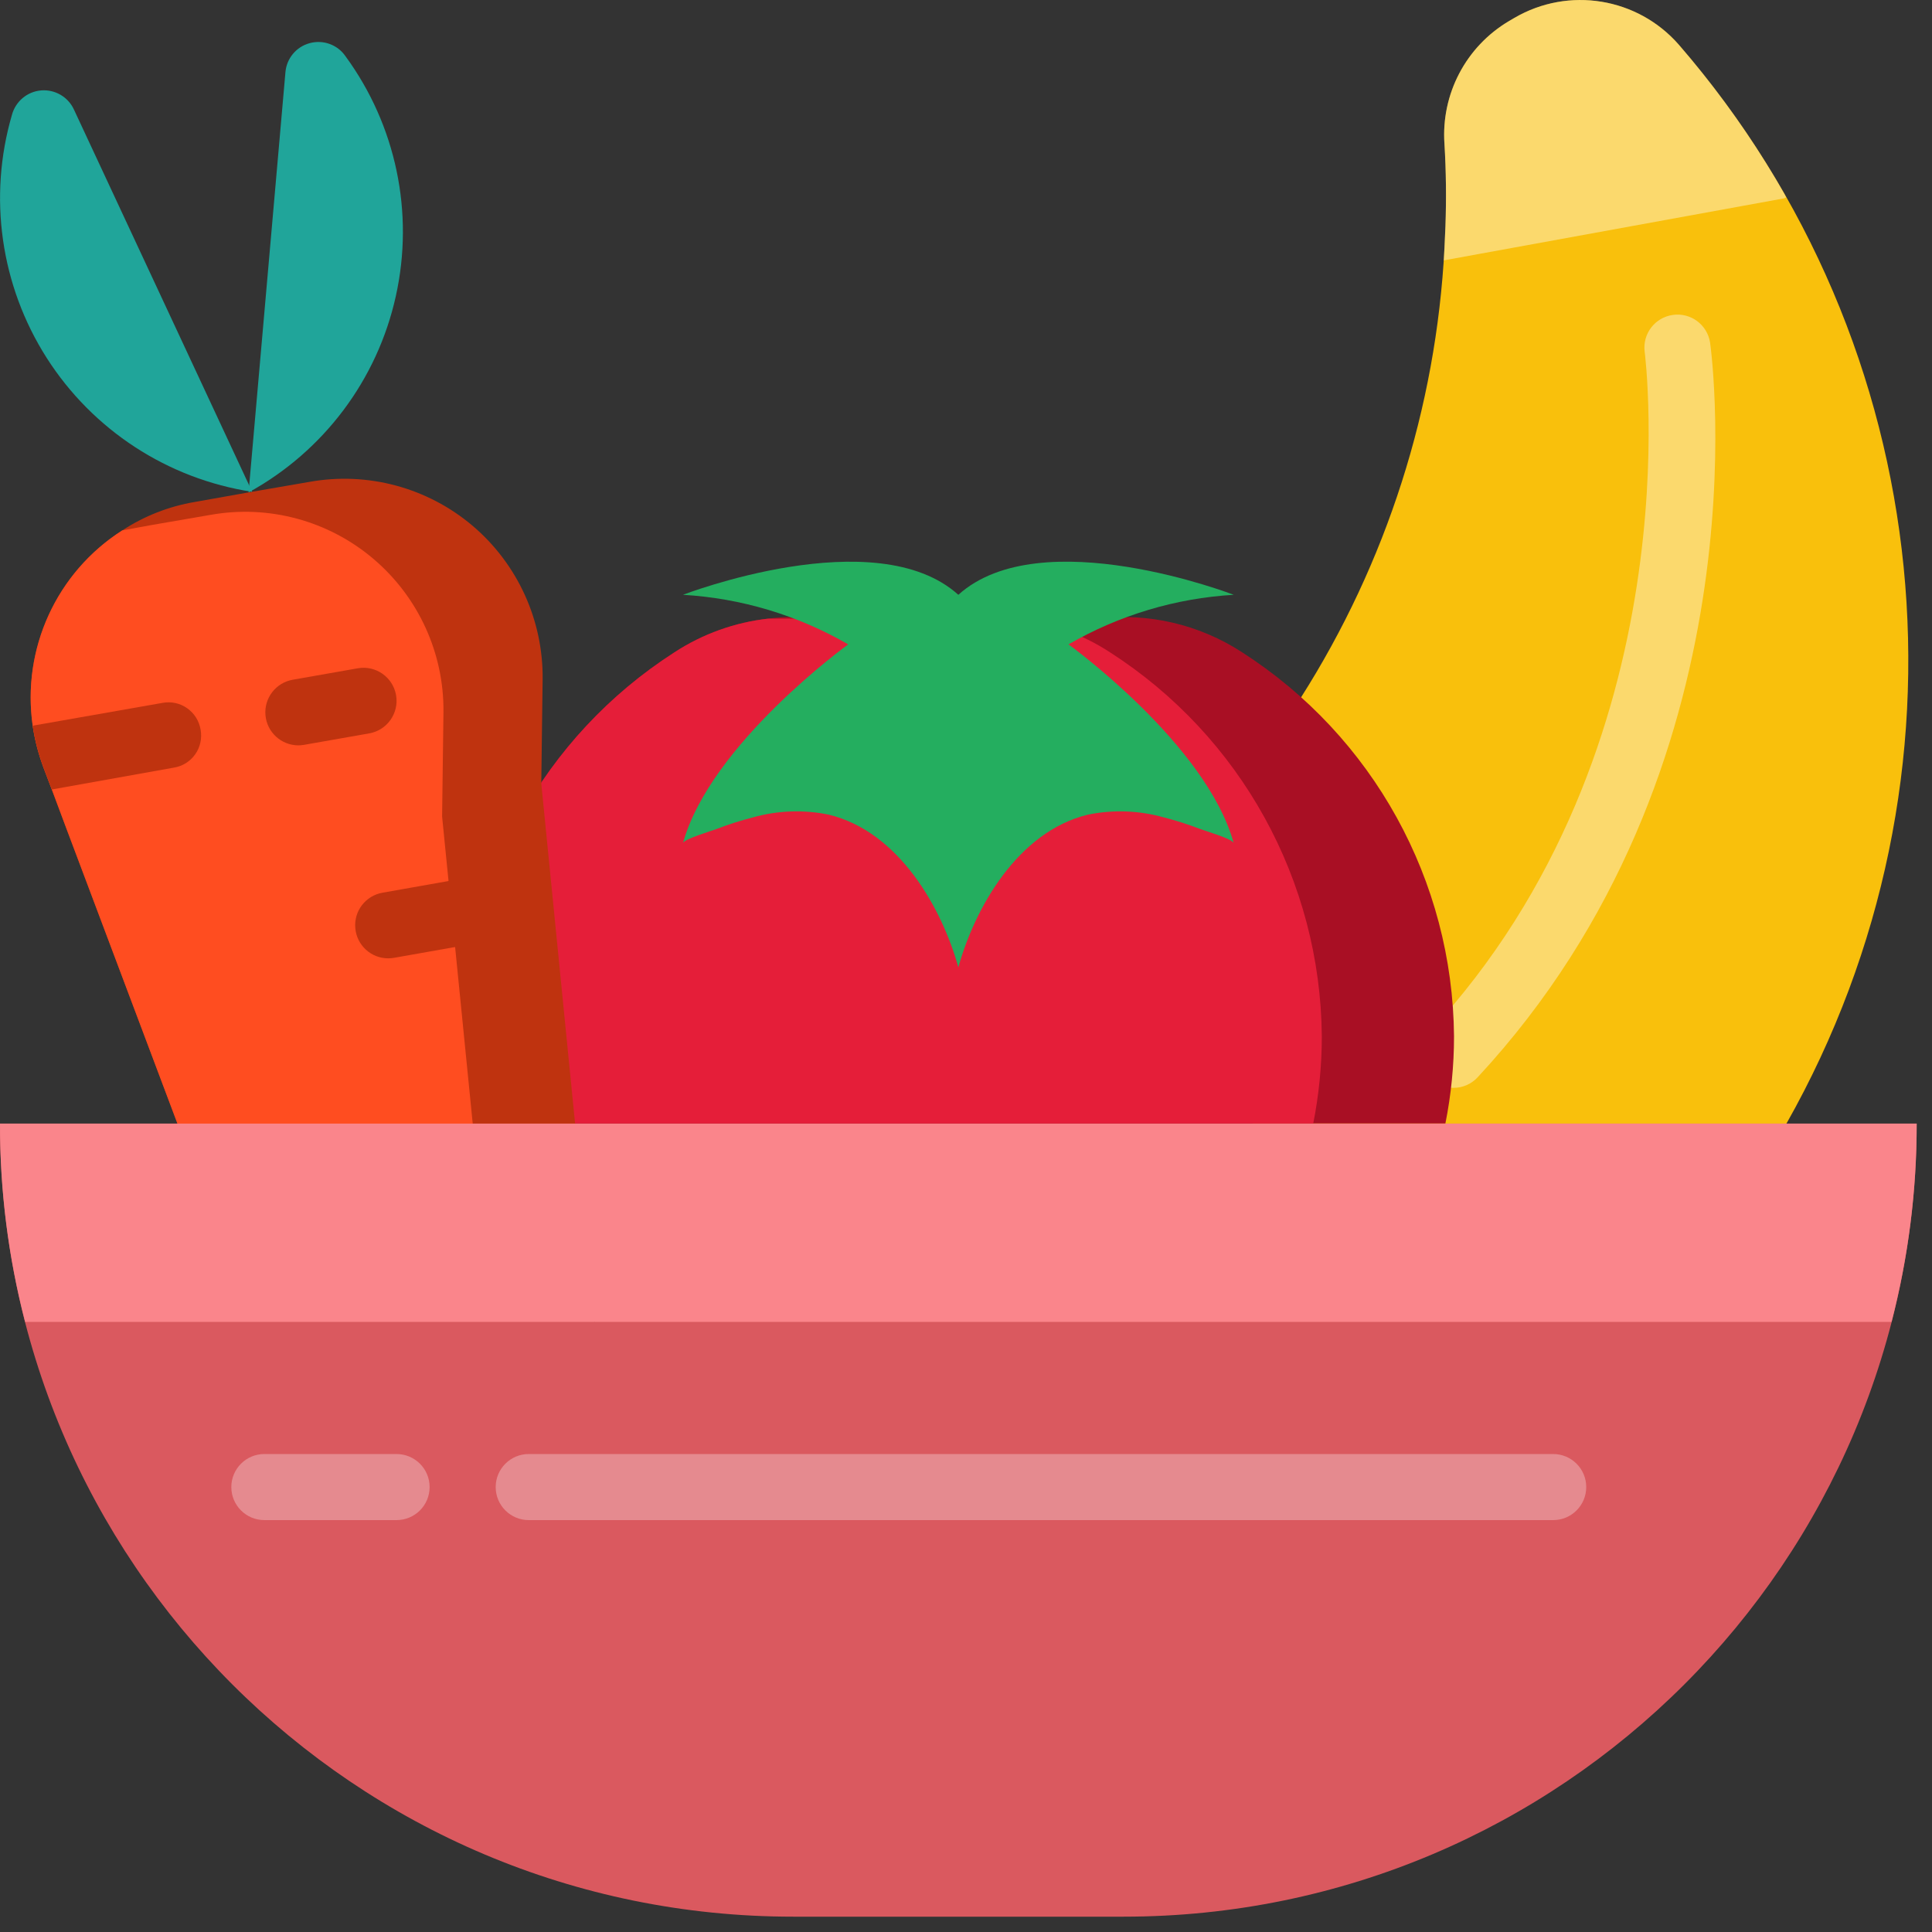 <svg width="30" height="30" viewBox="0 0 30 30" fill="none" xmlns="http://www.w3.org/2000/svg">
<rect x="0" y="0" width="30" height="30" fill="#333333" stroke="none"/>
<g clip-path="url(#clip0_179_2852)">
<path d="M27.74 17.447C30.78 12.07 30.11 5.362 26.068 0.693C25.427 -0.039 24.357 -0.213 23.517 0.277L23.43 0.328C22.762 0.724 22.375 1.463 22.43 2.237C22.455 2.658 22.46 3.084 22.445 3.515C22.44 3.628 22.434 3.741 22.43 3.849C22.301 6.332 21.532 8.739 20.197 10.837L18.986 21.552L27.74 17.447Z" fill="#F9C00C"/>
<path d="M0 17.447H29.762C29.762 24.248 24.248 29.762 17.447 29.762H12.315C5.514 29.762 0 24.248 0 17.447Z" fill="#DA595F"/>
<path opacity="0.4" d="M22.567 16.892C22.363 16.893 22.178 16.772 22.097 16.585C22.015 16.397 22.052 16.18 22.191 16.03C26.318 11.587 25.546 5.518 25.538 5.459C25.504 5.181 25.7 4.928 25.977 4.89C26.255 4.851 26.511 5.043 26.554 5.319C26.591 5.587 27.409 11.922 22.943 16.73C22.846 16.834 22.71 16.893 22.567 16.892V16.892Z" fill="white"/>
<path opacity="0.4" d="M27.735 3.063L27.709 3.079L22.419 4.043C22.424 3.977 22.424 3.915 22.429 3.849C22.434 3.741 22.439 3.628 22.444 3.515C22.46 3.084 22.455 2.658 22.429 2.237C22.375 1.463 22.762 0.724 23.43 0.328L23.517 0.277C24.357 -0.213 25.427 -0.039 26.067 0.693C26.64 1.354 27.151 2.064 27.596 2.817C27.643 2.899 27.694 2.981 27.735 3.063Z" fill="white"/>
<path d="M22.578 16.092C22.578 16.547 22.533 17 22.444 17.446H7.317C7.228 17 7.184 16.547 7.184 16.092C7.203 13.676 8.44 11.434 10.473 10.129C10.911 9.843 11.41 9.664 11.93 9.606C12.192 9.572 12.458 9.572 12.72 9.606H17.041C17.828 9.51 18.624 9.696 19.288 10.129C21.321 11.434 22.558 13.676 22.578 16.092Z" fill="#A90F24"/>
<path d="M20.525 16.092C20.525 16.547 20.48 17 20.392 17.446H7.317C7.228 17 7.184 16.547 7.184 16.092C7.203 13.676 8.44 11.434 10.473 10.129C10.911 9.843 11.41 9.664 11.93 9.606H14.989C15.251 9.572 15.516 9.572 15.779 9.606C16.299 9.664 16.798 9.843 17.236 10.129C19.268 11.434 20.505 13.676 20.525 16.092Z" fill="#E51E39"/>
<path d="M14.881 9.236C16.164 8.079 19.157 9.236 19.157 9.236C18.254 9.289 17.375 9.553 16.592 10.006C16.592 10.006 18.73 11.549 19.157 13.092C19.139 13.026 18.712 12.902 18.637 12.873C18.45 12.801 18.259 12.74 18.066 12.691C17.683 12.584 17.282 12.57 16.893 12.65C15.799 12.914 15.133 14.111 14.881 15.021C14.63 14.111 13.964 12.914 12.869 12.65C12.481 12.57 12.079 12.584 11.697 12.691C11.504 12.74 11.313 12.801 11.126 12.873C11.051 12.902 10.623 13.027 10.605 13.092C11.033 11.549 13.171 10.006 13.171 10.006C12.388 9.553 11.509 9.289 10.605 9.236C10.605 9.236 13.598 8.08 14.881 9.236Z" fill="#24AE5F"/>
<path d="M9.236 20.525L7.569 19.73L2.756 17.447L1.021 12.839L0.672 11.91C0.163 10.549 0.674 9.018 1.899 8.236C2.239 8.013 2.621 7.863 3.022 7.795L3.859 7.646L3.915 7.636L4.808 7.482C5.71 7.321 6.637 7.571 7.337 8.163C8.036 8.756 8.435 9.629 8.426 10.545L8.405 12.162V12.166L9.236 20.525Z" fill="#BF330F"/>
<path d="M7.568 19.73L2.755 17.447L1.021 12.839L0.805 12.259L0.672 11.91C0.596 11.704 0.541 11.491 0.508 11.274C0.334 10.076 0.878 8.887 1.898 8.236L2.319 8.159L2.375 8.149L3.268 7.995C4.171 7.834 5.098 8.084 5.797 8.677C6.496 9.269 6.896 10.142 6.886 11.058L6.865 12.675V12.68L7.568 19.73Z" fill="#FF4D20"/>
<path d="M3.115 11.33C3.139 11.464 3.11 11.602 3.031 11.713C2.953 11.824 2.833 11.899 2.699 11.92L0.805 12.259L0.672 11.91C0.596 11.704 0.541 11.491 0.508 11.274C0.517 11.268 0.528 11.264 0.539 11.263L2.525 10.914C2.658 10.889 2.796 10.919 2.907 10.998C3.018 11.076 3.093 11.196 3.115 11.33Z" fill="#BF330F"/>
<path d="M6.028 14.881C5.762 14.881 5.54 14.678 5.517 14.412C5.493 14.147 5.677 13.908 5.939 13.862L7.386 13.606C7.567 13.573 7.751 13.64 7.869 13.781C7.987 13.921 8.021 14.114 7.959 14.286C7.896 14.458 7.746 14.584 7.566 14.617L6.119 14.873C6.089 14.878 6.059 14.881 6.028 14.881Z" fill="#BF330F"/>
<path d="M4.633 11.574C4.367 11.573 4.145 11.37 4.122 11.105C4.099 10.84 4.283 10.601 4.545 10.555L5.556 10.377C5.835 10.328 6.101 10.515 6.15 10.794C6.199 11.073 6.012 11.339 5.733 11.388L4.721 11.566C4.692 11.571 4.662 11.573 4.633 11.574Z" fill="#BF330F"/>
<path d="M1.149 1.703L3.916 7.637C2.602 7.436 1.439 6.677 0.724 5.556C0.01 4.435 -0.187 3.061 0.185 1.785C0.241 1.575 0.422 1.422 0.638 1.404C0.854 1.386 1.059 1.505 1.149 1.703V1.703Z" fill="#20A59A"/>
<path d="M4.432 1.124L3.86 7.646C5.025 7.007 5.859 5.897 6.146 4.6C6.435 3.302 6.149 1.944 5.364 0.872C5.241 0.694 5.019 0.613 4.809 0.67C4.6 0.726 4.449 0.908 4.432 1.124Z" fill="#20A59A"/>
<path opacity="0.3" d="M6.157 23.604H4.105C3.822 23.604 3.592 23.375 3.592 23.091C3.592 22.808 3.822 22.578 4.105 22.578H6.157C6.441 22.578 6.671 22.808 6.671 23.091C6.671 23.375 6.441 23.604 6.157 23.604Z" fill="white"/>
<path opacity="0.3" d="M24.118 23.604H8.21C7.927 23.604 7.697 23.375 7.697 23.091C7.697 22.808 7.927 22.578 8.21 22.578H24.118C24.401 22.578 24.631 22.808 24.631 23.091C24.631 23.375 24.401 23.604 24.118 23.604Z" fill="white"/>
<path d="M29.762 17.447C29.764 18.485 29.632 19.52 29.372 20.526H0.39C0.129 19.52 -0.002 18.485 1.42894e-05 17.447H29.762Z" fill="#FA858B"/>
</g>
<defs>
<clipPath id="clip0_179_2852">
<rect width="29.762" height="29.762" fill="white"/>
</clipPath>
</defs>
</svg>
